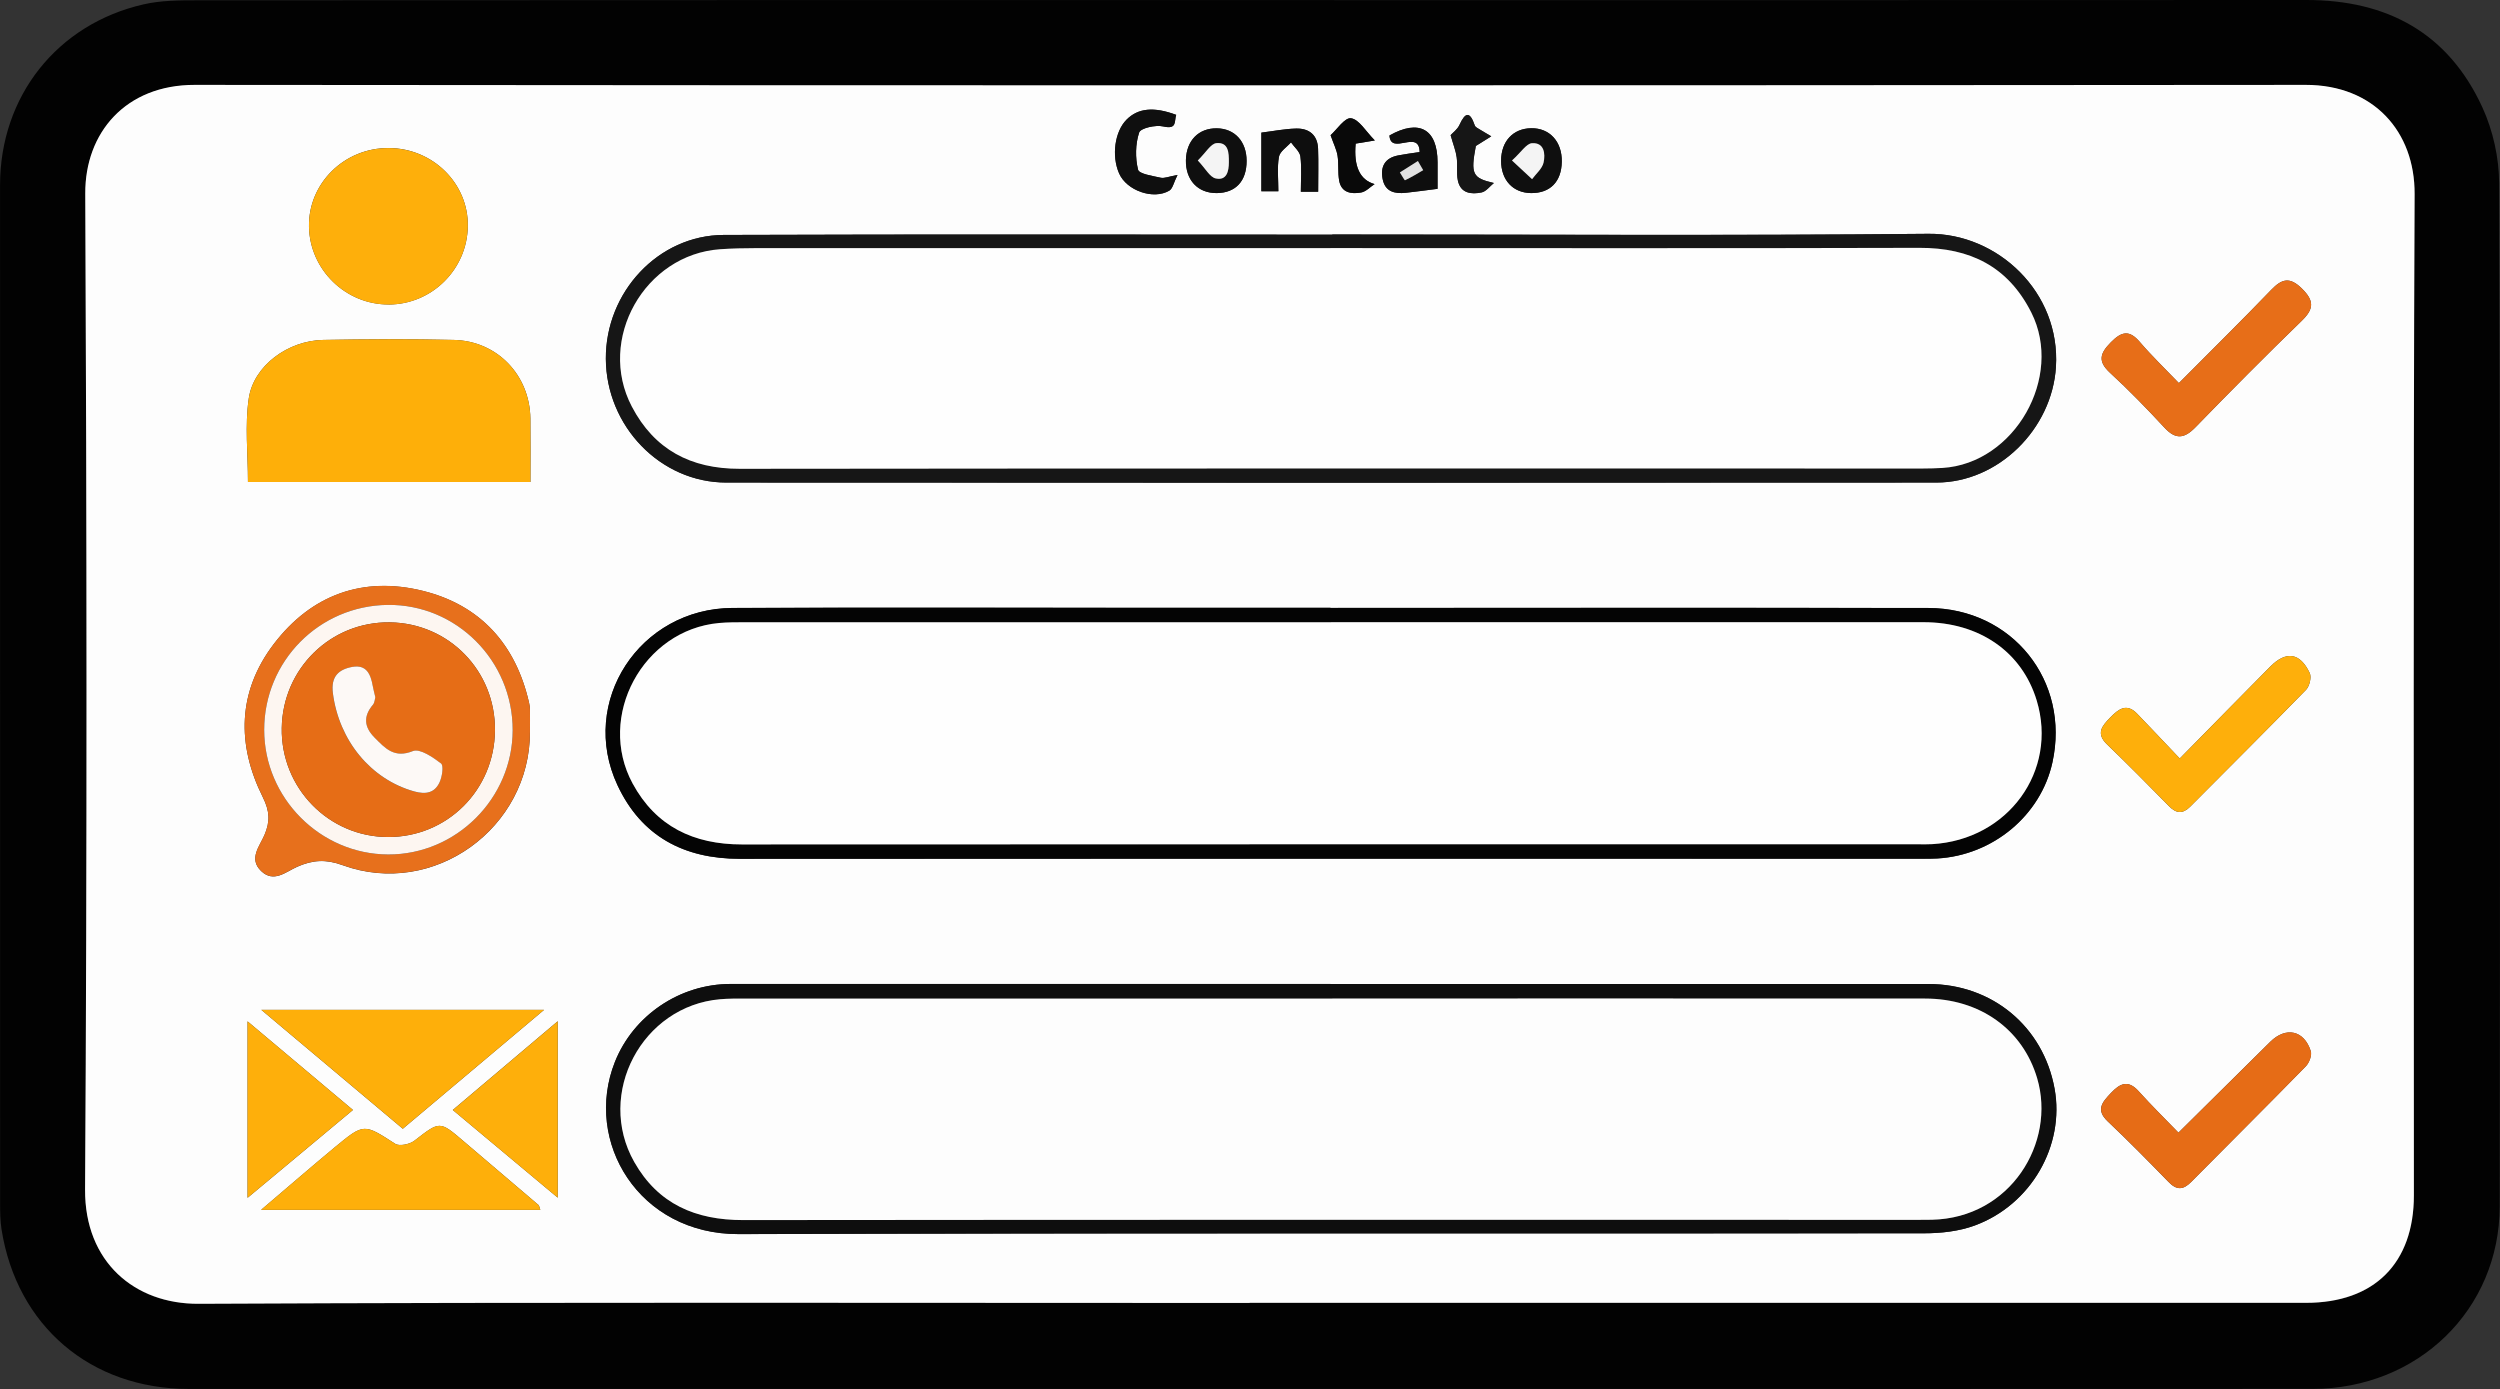 <svg xmlns="http://www.w3.org/2000/svg" id="Camada_1" data-name="Camada 1" viewBox="0 0 523.1 290.64"><rect x="0" y="0" width="523.1" height="290.64" fill="#333333" stroke="none"/><defs><style>      .cls-1 {        fill: #020202;      }      .cls-1, .cls-2, .cls-3, .cls-4, .cls-5, .cls-6, .cls-7, .cls-8, .cls-9, .cls-10, .cls-11, .cls-12, .cls-13, .cls-14, .cls-15, .cls-16, .cls-17, .cls-18, .cls-19 {        stroke-width: 0px;      }      .cls-2 {        fill: #040404;      }      .cls-3 {        fill: #e66d16;      }      .cls-4 {        fill: #161616;      }      .cls-5 {        fill: #f4f4f4;      }      .cls-6 {        fill: #feaf0a;      }      .cls-7 {        fill: #feaf09;      }      .cls-8 {        fill: #0f0f0f;      }      .cls-9 {        fill: #0e0e0e;      }      .cls-10 {        fill: #fdfdfd;      }      .cls-11 {        fill: #e66c16;      }      .cls-12 {        fill: #feaf0b;      }      .cls-13 {        fill: #e1e1e1;      }      .cls-14 {        fill: #fdf6f1;      }      .cls-15 {        fill: #fdf9f6;      }      .cls-16 {        fill: #e76e18;      }      .cls-17 {        fill: #090909;      }      .cls-18 {        fill: #e7701c;      }      .cls-19 {        fill: #fefefe;      }    </style></defs><path class="cls-1" d="M261.52.02c73.68,0,147.37.03,221.05-.02,16.96-.01,29.73,6.93,36.86,22.5,2.21,4.84,3.48,10.55,3.49,15.87.22,71.34.21,142.68.12,214.03-.03,21.64-17.12,38.2-39.16,38.21-53.33.04-106.65.01-159.98.01-94.79,0-189.58,0-284.37,0-20.57,0-36.02-13.18-39.21-33.39-.29-1.84-.3-3.73-.3-5.6C0,180.67,0,109.7.01,38.73.02,20.15,11.95,5.04,30.05.91,33.66.08,37.49.06,41.22.06,114.66.01,188.09.02,261.52.02ZM261.47,272.63c73.69,0,147.37,0,221.06,0,14.26,0,22.55-8.27,22.56-22.49,0-69.84-.16-139.69.15-209.53.06-13.04-8.56-22.84-22.77-22.82-147.25.12-294.49.13-441.74,0-14.46-.01-22.94,10.03-22.88,22.72.32,69.47.39,138.94-.04,208.41-.09,15.17,10.38,23.97,23.74,23.91,73.31-.36,146.62-.17,219.93-.17Z"></path><path class="cls-10" d="M261.47,272.63c-73.31,0-146.62-.19-219.93.17-13.36.07-23.83-8.74-23.74-23.91.43-69.47.36-138.94.04-208.41-.06-12.68,8.42-22.73,22.88-22.72,147.25.14,294.49.13,441.74,0,14.21-.01,22.83,9.78,22.77,22.82-.31,69.84-.14,139.69-.15,209.53,0,14.22-8.3,22.49-22.56,22.49-73.69,0-147.37,0-221.06,0ZM278.78,49.06v.04c-42.45,0-84.9-.1-127.35.06-13.7.05-24.73,11.98-24.66,25.91.07,14.09,11.38,25.89,25.19,25.9,84.4.05,168.81.05,253.21,0,12.97,0,24.2-11.19,25.02-24.17.99-15.68-12.21-28.02-26.67-27.88-41.57.41-83.15.14-124.73.14ZM278.39,205.89c-41.83,0-83.66-.01-125.5,0-10.72,0-20.39,6.63-24.24,16.32-6.61,16.64,5,36.08,25.91,36.02,82.66-.26,165.33-.09,247.99-.17,3.56,0,7.33-.42,10.63-1.63,11.82-4.35,18.87-16.75,16.71-28.62-2.36-13.01-13.05-21.91-26.4-21.91-41.71-.01-83.41,0-125.12,0ZM278.39,127.19h-35.2c-29.96,0-59.92-.08-89.88.03-19.49.07-32.26,19.63-24.12,37.07,5,10.7,13.89,15.42,25.61,15.42,82.51-.04,165.03-.02,247.54-.02,1,0,2,0,2.99-.05,11.66-.66,21.67-9,24.11-20.08,3.76-17.05-8.4-32.3-25.98-32.33-41.69-.07-83.39-.02-125.08-.02ZM110.99,100.85c0-4.61.05-8.95-.01-13.29-.13-9.07-6.94-16.21-16.01-16.43-9.1-.22-18.22-.17-27.32,0-7.38.13-14.58,5.37-15.6,12.23-.84,5.68-.17,11.58-.17,17.5h59.11ZM81.36,63.72c9.03-.05,16.41-7.38,16.53-16.42.12-8.91-7.32-16.27-16.51-16.33-9.34-.06-16.91,7.41-16.73,16.49.18,8.99,7.7,16.3,16.71,16.25ZM110.89,153.01c0-1.5.02-3,0-4.49,0-.5-.08-1-.19-1.48-2.78-12.17-10.12-20.38-22.17-23.39-12.55-3.13-23.36.79-31.22,11.08-7.62,9.99-7.81,21.07-2.32,32.08,1.46,2.93,1.55,5.1.34,7.92-1,2.35-3.36,4.96-.69,7.53,2.65,2.55,5.19.14,7.54-.89,3.22-1.42,5.97-1.63,9.52-.33,18.98,6.92,39.3-7.72,39.19-28.01ZM54.69,211.31c10.18,8.56,19.79,16.63,29.59,24.87,9.75-8.21,19.32-16.26,29.55-24.87h-59.14ZM113.06,253.15c-.22-.6-.24-.89-.38-1.01-5.22-4.46-10.47-8.89-15.68-13.35-5.03-4.3-4.95-4.24-10.29-.11-.97.75-3.13,1.21-4,.66-6.57-4.24-6.52-4.34-12.61.68-2.5,2.07-4.97,4.18-7.44,6.28-2.5,2.12-4.99,4.26-8.03,6.86h58.44ZM455.82,237c-2.8-2.9-5.65-5.69-8.3-8.64-2.24-2.5-3.94-1.68-5.87.38-1.77,1.89-3.2,3.46-.63,5.9,4.35,4.12,8.56,8.39,12.73,12.68,1.7,1.75,3.07,1.67,4.72,0,7.99-8.08,16.05-16.08,23.99-24.2.72-.74,1.32-2.32,1.04-3.2-1.41-4.37-5.22-5.15-8.48-1.93-6.29,6.23-12.58,12.45-19.21,19.01ZM456.09,158.71c-3.25-3.42-6.06-6.42-8.91-9.37-2.23-2.32-3.93-.95-5.65.81-1.7,1.75-3.05,3.3-.65,5.61,4.4,4.23,8.7,8.57,12.97,12.93,1.55,1.58,2.89,1.64,4.45.07,8.08-8.14,16.21-16.21,24.21-24.42.73-.76,1.2-2.63.78-3.51-2.03-4.29-4.95-4.69-8.26-1.35-6.21,6.27-12.38,12.57-18.94,19.23ZM455.91,80.16c-2.87-2.99-5.66-5.67-8.16-8.59-2.2-2.57-3.79-2.25-6.06.04-2.32,2.35-2.81,3.99-.15,6.43,3.95,3.63,7.7,7.5,11.34,11.43,2.36,2.55,4.16,2.33,6.5-.07,7.31-7.52,14.7-14.98,22.23-22.27,2.56-2.48,2.65-4.17.06-6.73-2.57-2.54-4.21-2.07-6.46.27-6.23,6.47-12.63,12.78-19.3,19.49ZM116.7,250.61v-36.93c-7.56,6.39-14.62,12.37-21.96,18.57,7.43,6.21,14.45,12.08,21.96,18.35ZM73.85,232.25c-7.56-6.36-14.62-12.29-22.05-18.54v36.92c7.53-6.28,14.57-12.14,22.05-18.38ZM246.39,36.6c-1.86.34-2.76.76-3.52.59-1.7-.39-4.53-.78-4.75-1.69-.6-2.47-.56-5.37.23-7.77.31-.93,3.47-1.64,5.05-1.27,2.95.68,2.25-1.1,2.7-2.43-4.74-1.76-8.01-1.4-10.39,1.01-2.46,2.48-3.17,7.54-1.56,11.23,1.56,3.59,7.17,5.61,10.52,3.61.71-.42.92-1.68,1.71-3.28ZM260.84,33.68c0-4.07-2.48-6.79-6.23-6.83-3.81-.05-6.37,2.57-6.47,6.62-.1,4.2,2.49,6.98,6.48,6.93,3.93-.05,6.22-2.51,6.22-6.72ZM300.79,39.51c0-1.59,0-3.58,0-5.56-.02-6.95-3.86-9.11-10.07-5.6.3,4.27,6.24-1.43,6.32,3.46-1.62.25-3.09.43-4.54.72-2.74.54-3.71,2.35-3.2,4.94.53,2.65,2.53,3.12,4.84,2.87,2.03-.22,4.04-.5,6.64-.83ZM320.38,40.4c3.97.03,6.33-2.38,6.41-6.54.08-4.22-2.54-7.09-6.41-7.03-3.8.06-6.28,2.75-6.29,6.81,0,4.05,2.49,6.72,6.29,6.76ZM275.81,40.12c0-3.28.08-6.13-.02-8.98-.1-2.89-1.87-4.31-4.61-4.24-2.39.06-4.76.54-7.26.85v12.27h3.56c0-2.55-.28-4.94.12-7.21.2-1.12,1.64-2.02,2.52-3.02.69.99,1.84,1.91,1.97,2.97.3,2.41.09,4.88.09,7.36h3.62ZM303.53,28.27c.56,1.99,1.09,3.29,1.27,4.64.22,1.59-.08,3.26.24,4.82.55,2.74,2.79,2.98,4.96,2.54.96-.19,1.73-1.29,2.59-1.98-4.53-1.03-4.88-1.88-3.78-7.75,1.27-.79,2.25-1.41,3.23-2.02-.81-.48-1.62-.94-2.41-1.43-.38-.24-.92-.48-1.04-.84-1.01-2.94-1.94-2.88-3.21-.11-.43.95-1.41,1.64-1.84,2.13ZM278.41,28.29c.65,1.85,1.26,3.04,1.46,4.3.27,1.7.04,3.48.33,5.18.45,2.59,2.55,2.88,4.6,2.51,1.01-.18,1.88-1.15,2.82-1.76q-4.61-1.29-3.96-8.47c1.12-.19,2.26-.37,4.01-.66-1.91-1.92-3.28-4.39-4.98-4.65-1.29-.2-3.01,2.42-4.28,3.55Z"></path><path class="cls-4" d="M278.78,49.06c41.58,0,83.16.26,124.73-.14,14.46-.14,27.66,12.2,26.67,27.88-.82,12.98-12.05,24.16-25.02,24.17-84.4.06-168.81.06-253.21,0-13.8,0-25.11-11.82-25.19-25.9-.07-13.93,10.96-25.86,24.66-25.91,42.45-.16,84.9-.06,127.35-.06v-.04ZM278.39,51.91c-40.08,0-80.15,0-120.23,0-2.49,0-4.99.05-7.48.23-15.8,1.11-25.83,18.87-18.48,32.91,4.72,9.01,12.3,13.04,22.57,13.03,82.52-.11,165.04-.06,247.57-.06,1.37,0,2.75-.03,4.12-.12,15.07-.93,25.38-19.02,18.57-32.52-4.86-9.65-12.82-13.56-23.42-13.53-41.07.12-82.15.05-123.22.05Z"></path><path class="cls-9" d="M278.39,205.89c41.71,0,83.41,0,125.12,0,13.34,0,24.03,8.9,26.4,21.91,2.16,11.87-4.89,24.27-16.71,28.62-3.31,1.22-7.07,1.63-10.63,1.63-82.66.09-165.33-.08-247.99.17-20.91.06-32.52-19.38-25.91-36.02,3.85-9.69,13.52-16.32,24.24-16.32,41.83-.02,83.66,0,125.5,0ZM278.79,208.93c-40.96,0-81.92,0-122.87,0-1.75,0-3.5,0-5.24.14-16.34,1.4-26.07,19.78-17.98,34.05,5.01,8.82,12.85,12.17,22.78,12.16,82.04-.08,164.08-.05,246.12-.05.87,0,1.75,0,2.62-.02,16.46-.36,26-16.13,22.03-29.59-3.01-10.22-11.96-16.68-23.47-16.69-41.33-.03-82.67-.01-124-.01Z"></path><path class="cls-2" d="M278.39,127.19c41.69,0,83.39-.05,125.08.02,17.58.03,29.74,15.28,25.98,32.33-2.44,11.07-12.45,19.41-24.11,20.08-1,.06-2,.05-2.99.05-82.51,0-165.03-.02-247.54.02-11.72,0-20.62-4.71-25.61-15.42-8.14-17.44,4.62-37,24.12-37.07,29.96-.11,59.92-.03,89.88-.03,11.73,0,23.47,0,35.2,0ZM278.51,130.19c-40.82,0-81.65,0-122.47,0-1.87,0-3.75-.01-5.61.16-15.9,1.47-25.67,19.55-18.06,33.58,4.88,9,12.78,12.75,22.86,12.75,82.15-.04,164.29-.02,246.44-.03.87,0,1.75.02,2.62-.03,15.87-.91,26.33-15.3,21.87-30.06-3.08-10.17-11.99-16.37-23.68-16.38-41.32-.02-82.65,0-123.97,0Z"></path><path class="cls-7" d="M110.99,100.85h-59.11c0-5.92-.67-11.82.17-17.5,1.02-6.86,8.23-12.09,15.6-12.23,9.1-.16,18.22-.21,27.32,0,9.07.22,15.87,7.36,16.01,16.43.06,4.34.01,8.68.01,13.29Z"></path><path class="cls-12" d="M81.36,63.72c-9.01.05-16.53-7.26-16.71-16.25-.18-9.09,7.39-16.56,16.73-16.49,9.2.06,16.64,7.42,16.51,16.33-.12,9.04-7.5,16.37-16.53,16.42Z"></path><path class="cls-18" d="M110.89,153.01c.1,20.29-20.22,34.93-39.19,28.01-3.55-1.3-6.3-1.09-9.52.33-2.34,1.04-4.89,3.44-7.54.89-2.67-2.57-.32-5.18.69-7.53,1.21-2.82,1.12-4.99-.34-7.92-5.49-11.01-5.3-22.09,2.32-32.08,7.85-10.29,18.67-14.21,31.22-11.08,12.05,3.01,19.39,11.22,22.17,23.39.11.48.19.99.19,1.48.03,1.5,0,3,0,4.49ZM55.28,152.72c0,14.25,11.74,26.03,25.96,26.07,14.22.04,26-11.73,26.03-26,.03-14.54-11.77-26.38-26.14-26.22-14.37.16-25.85,11.78-25.85,26.15Z"></path><path class="cls-6" d="M54.69,211.31h59.14c-10.23,8.61-19.79,16.66-29.55,24.87-9.81-8.24-19.41-16.31-29.59-24.87Z"></path><path class="cls-6" d="M113.06,253.15h-58.44c3.04-2.6,5.53-4.73,8.03-6.86,2.47-2.1,4.94-4.22,7.44-6.28,6.08-5.02,6.03-4.92,12.61-.68.87.56,3.03.1,4-.66,5.34-4.13,5.26-4.19,10.29.11,5.22,4.46,10.46,8.89,15.68,13.35.15.13.16.41.38,1.01Z"></path><path class="cls-11" d="M455.82,237c6.63-6.56,12.92-12.78,19.21-19.01,3.26-3.23,7.07-2.45,8.48,1.93.29.88-.31,2.46-1.04,3.2-7.94,8.12-16,16.12-23.99,24.2-1.66,1.67-3.03,1.76-4.72,0-4.17-4.3-8.38-8.57-12.73-12.68-2.57-2.44-1.14-4.01.63-5.9,1.93-2.06,3.63-2.88,5.87-.38,2.65,2.95,5.49,5.74,8.3,8.64Z"></path><path class="cls-12" d="M456.09,158.71c6.56-6.67,12.73-12.97,18.94-19.23,3.31-3.34,6.23-2.94,8.26,1.35.42.88-.05,2.75-.78,3.51-7.99,8.21-16.13,16.29-24.21,24.42-1.56,1.57-2.9,1.5-4.45-.07-4.27-4.36-8.57-8.7-12.97-12.93-2.4-2.3-1.05-3.86.65-5.61,1.72-1.76,3.42-3.13,5.65-.81,2.85,2.96,5.66,5.95,8.91,9.37Z"></path><path class="cls-16" d="M455.91,80.16c6.67-6.71,13.07-13.02,19.3-19.49,2.25-2.34,3.89-2.81,6.46-.27,2.6,2.56,2.51,4.24-.06,6.73-7.53,7.3-14.92,14.75-22.23,22.27-2.33,2.4-4.14,2.63-6.5.07-3.65-3.94-7.39-7.81-11.34-11.43-2.66-2.44-2.17-4.08.15-6.43,2.27-2.3,3.86-2.62,6.06-.04,2.5,2.92,5.3,5.6,8.16,8.59Z"></path><path class="cls-12" d="M116.7,250.61c-7.51-6.27-14.53-12.15-21.96-18.35,7.34-6.2,14.4-12.18,21.96-18.57v36.93Z"></path><path class="cls-12" d="M73.85,232.25c-7.48,6.23-14.52,12.1-22.05,18.38v-36.92c7.43,6.25,14.49,12.19,22.05,18.54Z"></path><path class="cls-8" d="M246.39,36.6c-.8,1.59-1.01,2.85-1.71,3.28-3.35,2-8.96-.01-10.52-3.61-1.61-3.69-.9-8.75,1.56-11.23,2.39-2.4,5.66-2.77,10.39-1.01-.44,1.32.25,3.11-2.7,2.43-1.59-.37-4.75.34-5.05,1.27-.79,2.4-.83,5.3-.23,7.77.22.91,3.05,1.3,4.75,1.69.76.17,1.66-.25,3.52-.59Z"></path><path class="cls-8" d="M260.84,33.68c0,4.21-2.29,6.67-6.22,6.72-3.98.05-6.58-2.73-6.48-6.93.1-4.05,2.65-6.67,6.47-6.62,3.75.05,6.23,2.77,6.23,6.83ZM250.63,33.57c1.63,1.72,2.53,3.51,3.76,3.77,2.32.5,2.74-1.53,2.75-3.42,0-1.93-.06-4.23-2.62-3.97-1.18.12-2.19,1.97-3.88,3.62Z"></path><path class="cls-9" d="M300.79,39.51c-2.6.33-4.62.61-6.64.83-2.31.25-4.32-.21-4.84-2.87-.51-2.59.46-4.4,3.2-4.94,1.45-.28,2.92-.47,4.54-.72-.08-4.89-6.02.81-6.32-3.46,6.21-3.51,10.05-1.36,10.07,5.6,0,1.98,0,3.97,0,5.56ZM297.79,35.61c-.37-.64-.74-1.28-1.11-1.92-1.26.8-2.51,1.59-3.77,2.39.37.57.99,1.68,1.07,1.64,1.31-.62,2.55-1.38,3.81-2.11Z"></path><path class="cls-8" d="M320.38,40.4c-3.8-.03-6.3-2.71-6.29-6.76,0-4.06,2.49-6.75,6.29-6.81,3.87-.06,6.49,2.81,6.41,7.03-.07,4.16-2.44,6.57-6.41,6.54ZM316.37,33.58c1.87,1.74,3.03,2.83,4.2,3.91.84-1.15,2.13-2.21,2.41-3.48.4-1.81.16-4.21-2.42-4.05-1.18.07-2.25,1.87-4.19,3.62Z"></path><path class="cls-9" d="M275.81,40.12h-3.62c0-2.48.2-4.95-.09-7.36-.13-1.06-1.28-1.98-1.97-2.97-.88,1-2.32,1.9-2.52,3.02-.4,2.27-.12,4.66-.12,7.21h-3.56v-12.27c2.5-.31,4.87-.79,7.26-.85,2.73-.07,4.51,1.35,4.61,4.24.1,2.85.02,5.7.02,8.98Z"></path><path class="cls-4" d="M303.53,28.27c.44-.49,1.41-1.18,1.84-2.13,1.27-2.77,2.2-2.83,3.21.11.12.36.66.6,1.04.84.79.5,1.61.96,2.41,1.43-.98.61-1.96,1.23-3.23,2.02-1.1,5.87-.75,6.72,3.78,7.75-.86.69-1.63,1.78-2.59,1.98-2.16.44-4.4.2-4.96-2.54-.31-1.56-.02-3.23-.24-4.82-.18-1.35-.71-2.65-1.27-4.64Z"></path><path class="cls-17" d="M278.41,28.29c1.27-1.13,2.99-3.74,4.28-3.55,1.7.26,3.07,2.73,4.98,4.65-1.75.29-2.89.48-4.01.66q-.65,7.18,3.96,8.47c-.93.61-1.81,1.58-2.82,1.76-2.05.36-4.14.07-4.6-2.51-.3-1.69-.07-3.48-.33-5.18-.2-1.26-.81-2.45-1.46-4.3Z"></path><path class="cls-19" d="M278.39,51.91c41.07,0,82.15.07,123.22-.05,10.59-.03,18.55,3.88,23.42,13.53,6.81,13.5-3.5,31.59-18.57,32.52-1.37.08-2.74.12-4.12.12-82.52,0-165.04-.04-247.57.06-10.27.01-17.85-4.02-22.57-13.03-7.36-14.04,2.68-31.8,18.48-32.91,2.49-.17,4.99-.23,7.48-.23,40.08-.01,80.15,0,120.23,0Z"></path><path class="cls-10" d="M278.79,208.93c41.33,0,82.67-.02,124,.01,11.51,0,20.46,6.47,23.47,16.69,3.97,13.46-5.57,29.23-22.03,29.59-.87.02-1.75.02-2.62.02-82.04,0-164.08-.04-246.12.05-9.93.01-17.78-3.33-22.78-12.16-8.09-14.27,1.63-32.65,17.98-34.05,1.74-.15,3.49-.14,5.24-.14,40.96,0,81.92,0,122.87,0Z"></path><path class="cls-19" d="M278.51,130.19c41.32,0,82.65-.01,123.97,0,11.69,0,20.6,6.21,23.68,16.38,4.47,14.76-6,29.14-21.87,30.06-.87.05-1.75.03-2.62.03-82.15,0-164.29-.02-246.44.03-10.08,0-17.98-3.75-22.86-12.75-7.61-14.04,2.16-32.12,18.06-33.58,1.86-.17,3.74-.16,5.61-.16,40.82,0,81.65,0,122.47,0Z"></path><path class="cls-14" d="M55.28,152.72c0-14.37,11.48-25.99,25.85-26.15,14.37-.16,26.17,11.68,26.14,26.22-.03,14.27-11.81,26.04-26.03,26-14.22-.04-25.96-11.82-25.96-26.07ZM103.57,152.83c.11-12.45-9.64-22.46-22.03-22.61-12.35-.15-22.38,9.66-22.59,22.09-.21,12.54,9.8,22.81,22.25,22.83,12.38.02,22.25-9.83,22.37-22.31Z"></path><path class="cls-5" d="M250.63,33.57c1.69-1.65,2.7-3.5,3.88-3.62,2.57-.26,2.63,2.05,2.62,3.97,0,1.89-.43,3.92-2.75,3.42-1.23-.26-2.13-2.06-3.76-3.77Z"></path><path class="cls-13" d="M297.79,35.61c-1.26.73-2.5,1.49-3.81,2.11-.08.04-.7-1.07-1.07-1.64,1.26-.8,2.51-1.59,3.77-2.39.37.64.74,1.28,1.11,1.92Z"></path><path class="cls-5" d="M316.37,33.58c1.94-1.75,3.01-3.55,4.19-3.62,2.58-.16,2.82,2.24,2.42,4.05-.28,1.28-1.57,2.33-2.41,3.48-1.16-1.09-2.33-2.17-4.2-3.91Z"></path><path class="cls-3" d="M103.57,152.83c-.11,12.48-9.99,22.33-22.37,22.31-12.45-.02-22.46-10.29-22.25-22.83.21-12.43,10.24-22.24,22.59-22.09,12.39.15,22.14,10.16,22.03,22.61ZM78.53,145.92c-.22-.97-.42-1.69-.55-2.42-.43-2.41-1.31-4.5-4.28-3.95-2.9.53-4.5,2.06-4.06,5.48,1.28,9.96,7.96,18.05,17.03,20.58,2.47.69,4.28.29,5.3-1.92.54-1.18.89-3.49.3-3.94-1.71-1.31-4.44-3.17-5.88-2.59-3.93,1.58-5.81-.58-8.01-2.8-2.19-2.21-2.43-4.46-.35-6.9.36-.43.38-1.15.49-1.53Z"></path><path class="cls-15" d="M78.53,145.92c-.11.38-.13,1.1-.49,1.53-2.08,2.45-1.84,4.7.35,6.9,2.21,2.22,4.09,4.38,8.01,2.8,1.44-.58,4.17,1.28,5.88,2.59.59.45.24,2.77-.3,3.94-1.02,2.21-2.83,2.61-5.3,1.92-9.07-2.53-15.75-10.62-17.03-20.58-.44-3.42,1.16-4.95,4.06-5.48,2.97-.54,3.85,1.54,4.28,3.95.13.73.33,1.45.55,2.42Z"></path></svg>